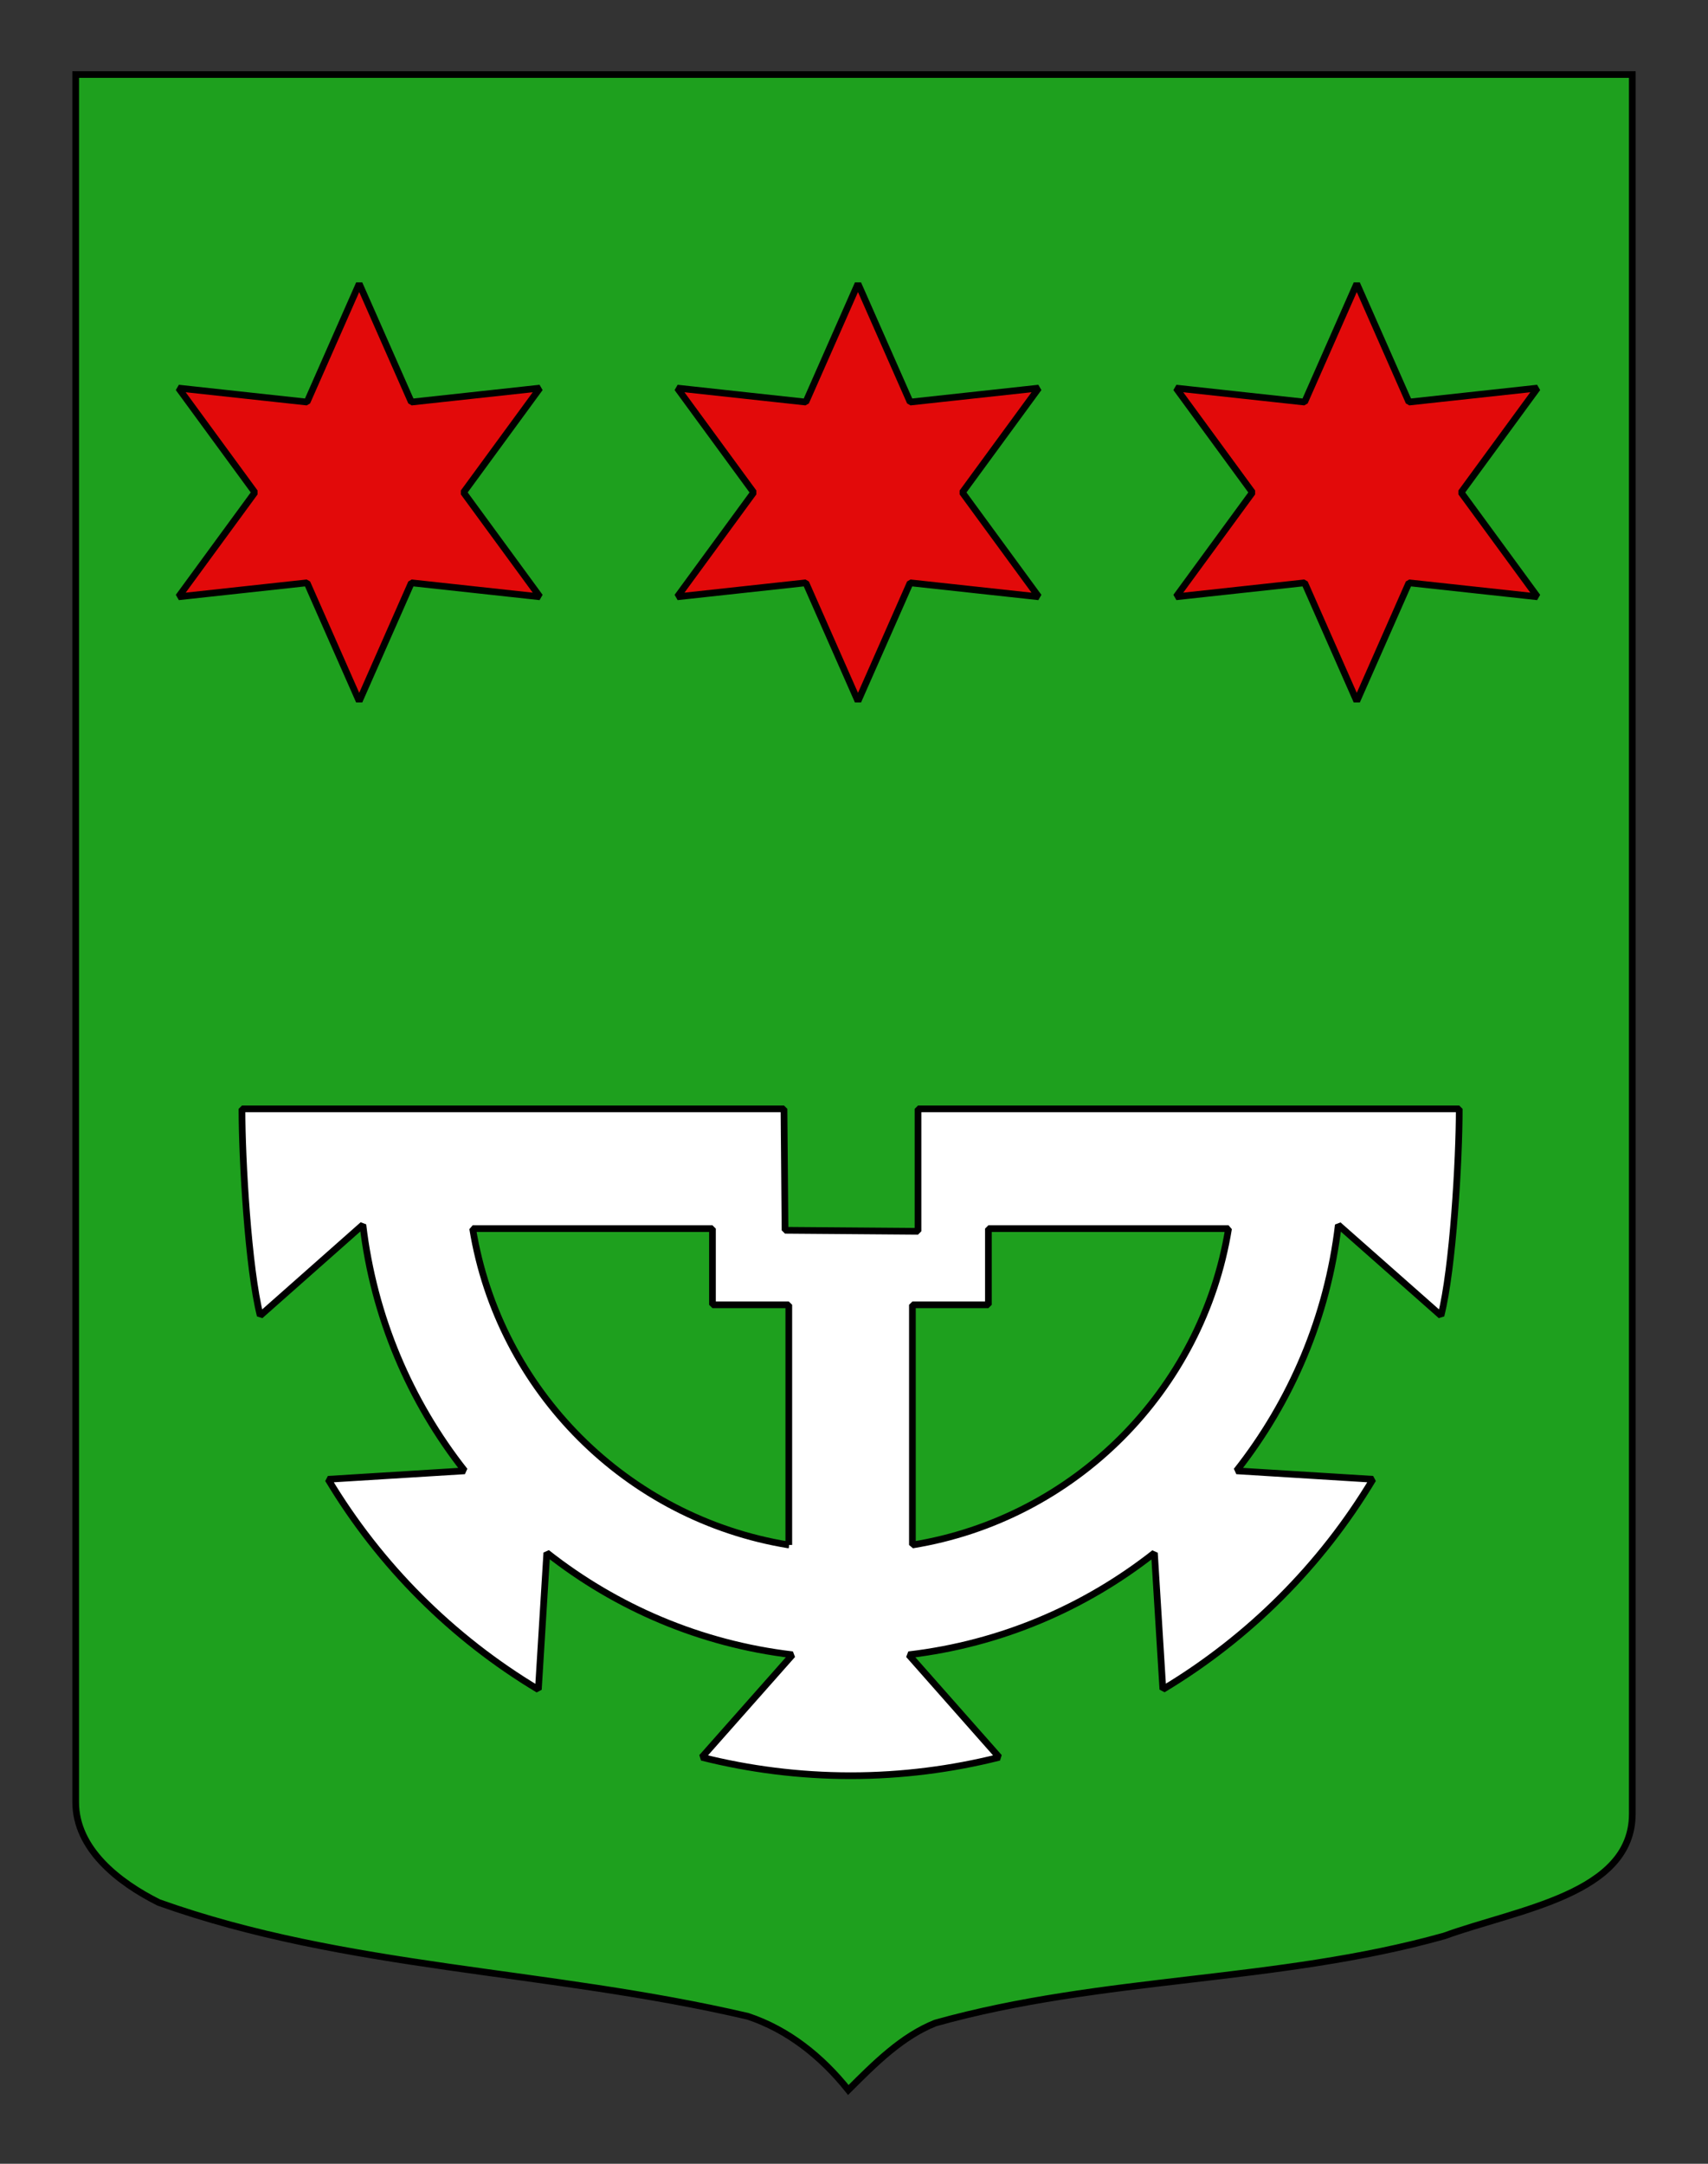 <?xml version="1.0" encoding="utf-8"?>
<!-- Generator: Adobe Illustrator 15.1.0, SVG Export Plug-In . SVG Version: 6.00 Build 0)  -->
<!DOCTYPE svg PUBLIC "-//W3C//DTD SVG 1.1//EN" "http://www.w3.org/Graphics/SVG/1.1/DTD/svg11.dtd">
<svg version="1.1" id="Calque_2" xmlns="http://www.w3.org/2000/svg" xmlns:xlink="http://www.w3.org/1999/xlink" x="0px" y="0px"
	 width="255.118px" height="323.148px" viewBox="0 0 255.118 323.148" enable-background="new 0 0 255.118 323.148"
	 xml:space="preserve">
<rect x="0" y="0" width="255.118" height="323.148" fill="#333333" stroke="none"/>
<path fill="#1EA01E" stroke="#000000" d="M11.306,11.13c78,0,154.505,0,232.505,0c0,135.583,0,149.084,0,259.75
	c0,12.041-17.1,14.25-28.1,18.25c-25,7-51,6-76,13c-5,2-9,6-13,10c-4-5-9-9-15-11c-30-7-60-7-88-17c-6-3-12.406-8-12.406-15
	C11.306,245.589,11.306,147.505,11.306,11.13z"/>
<path id="Roue_de_moulin" fill="#FFFFFF" stroke="#000000" stroke-linecap="square" stroke-miterlimit="1" d="M215.237,196.481
	c1.788-7.108,2.724-23.215,2.724-30.876h-80.843v18.285l-19.862-0.153l-0.155-18.132H36.142c0,7.661,0.937,23.768,2.725,30.876
	l15.336-13.571c1.621,13.769,7.042,26.396,15.211,36.753l-20.408,1.263c7.719,12.877,18.526,23.689,31.407,31.404l1.262-20.433
	c10.349,8.163,22.942,13.61,36.701,15.236l-13.547,15.312c7.109,1.787,14.563,2.749,22.223,2.749c7.658,0,15.09-0.963,22.196-2.749
	l-13.521-15.312c13.758-1.62,26.357-7.054,36.703-15.21l1.262,20.382c12.863-7.713,23.669-18.518,31.381-31.38l-20.383-1.263
	c8.16-10.349,13.586-22.969,15.21-36.728L215.237,196.481z M117.82,230.736C93.63,226.801,74.535,207.68,70.6,183.49h35.818v11.377
	h11.401V230.736z M136.283,230.736v-35.869h11.351V183.49h35.87C179.572,207.689,160.48,226.811,136.283,230.736z"/>
<polygon fill="#E20A0A" stroke="#000000" stroke-linecap="square" stroke-miterlimit="1" points="53.654,104.712 45.862,87.04 
	26.663,89.129 38.07,73.545 26.663,57.961 45.862,60.049 53.654,42.377 61.446,60.049 80.645,57.961 69.238,73.545 80.645,89.129 
	61.446,87.04 "/>
<polygon fill="#E20A0A" stroke="#000000" stroke-linecap="square" stroke-miterlimit="1" points="202.656,104.712 194.864,87.04 
	175.665,89.129 187.072,73.545 175.665,57.961 194.864,60.049 202.656,42.377 210.448,60.049 229.647,57.961 218.24,73.545 
	229.647,89.129 210.448,87.04 "/>
<polygon fill="#E20A0A" stroke="#000000" stroke-linecap="square" stroke-miterlimit="1" points="128.155,104.712 120.362,87.04 
	101.163,89.129 112.57,73.545 101.163,57.961 120.362,60.049 128.155,42.377 135.948,60.049 155.147,57.961 143.74,73.545 
	155.147,89.129 135.948,87.04 "/>
</svg>
